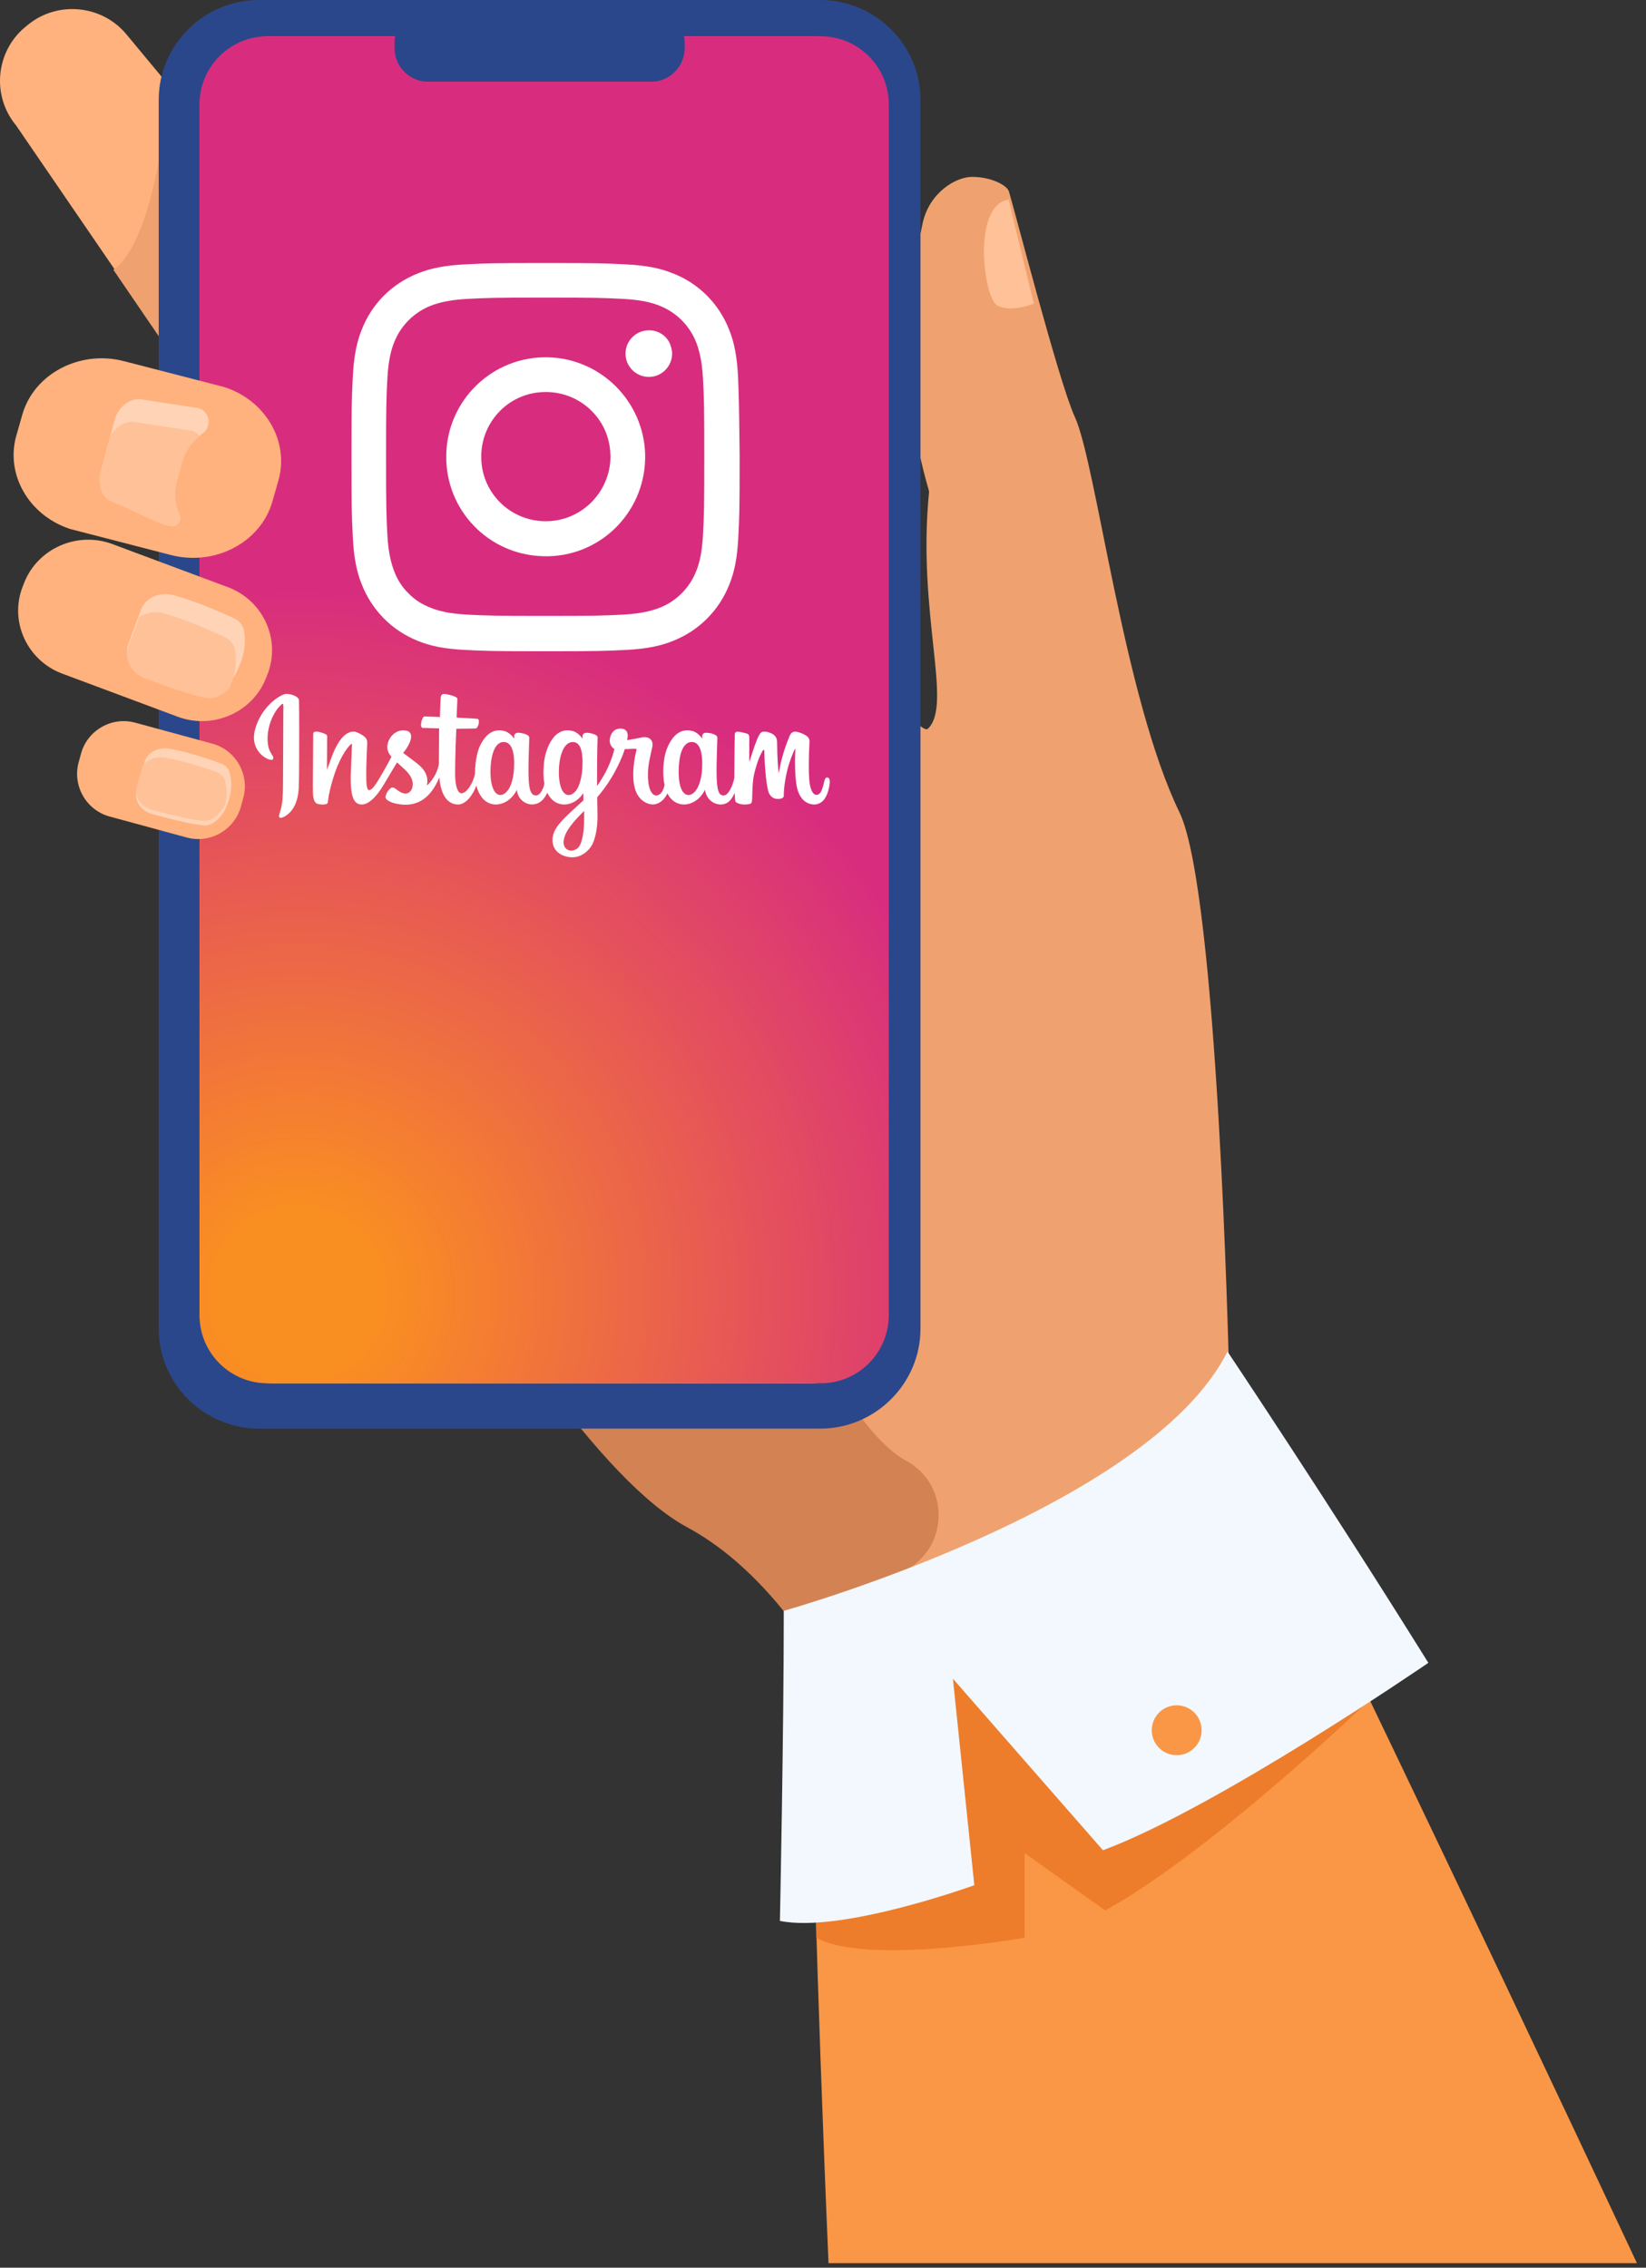 <?xml version="1.0" encoding="UTF-8"?>
<svg width="363px" height="500px" viewBox="0 0 363 500" version="1.1" xmlns="http://www.w3.org/2000/svg" xmlns:xlink="http://www.w3.org/1999/xlink">
    <rect x="0" y="0" width="363" height="500" fill="#333333" stroke="none"/>
    <!-- Generator: Sketch 51.3 (57544) - http://www.bohemiancoding.com/sketch -->
    <title>about-instagram</title>
    <desc>Created with Sketch.</desc>
    <defs>
        <radialGradient cx="13.966%" cy="93.685%" fx="13.966%" fy="93.685%" r="131.805%" gradientTransform="translate(0.14,0.937),scale(1,0.512),translate(-0.14,-0.937)" id="radialGradient-1">
            <stop stop-color="#FA8F21" offset="9%"></stop>
            <stop stop-color="#D82D7E" offset="78%"></stop>
        </radialGradient>
    </defs>
    <g id="about-instagram" stroke="none" stroke-width="1" fill="none" fill-rule="evenodd">
        <path d="M66,211.903 C66,211.903 117.978,62.129 125.84,64.135 C133.285,66.039 193.731,154.192 203.47,160.447 C204.02,160.798 204.408,160.891 204.617,160.695 C210.235,155.401 202.224,135.412 204.888,108.484 C204.991,107.456 195.898,84.344 203.453,49.306 C204.947,42.373 210.87,39 214.359,39 C218.707,38.997 222.055,40.903 222.474,42.147 C223.439,45.032 233.5,84.3 237.024,91.902 C241.773,102.149 247.745,153.622 260.107,179.097 C268.589,196.579 271,301.086 271,301.086 L200.355,408 C200.355,408 192.619,380.028 175.853,357.684 C169.381,349.056 161.559,341.269 152.317,336.258 C142.879,331.135 131.815,318.853 120.825,303.9 C93.197,266.329 66,211.903 66,211.903 Z" id="Fill-4" fill="#EFA26F"></path>
        <path d="M179,387.515 C183.306,342.099 284.819,339 284.819,339 C284.819,339 320.248,412.121 361,499 L182.717,499 C179.963,435.019 179,387.515 179,387.515 Z" id="Fill-5" fill="#F99746"></path>
        <path d="M3.533,27.635 C-1.891,21.102 -0.965,11.337 5.591,5.932 L6.097,5.52 C12.65,0.116 22.451,1.039 27.878,7.571 L37.619,19.302 L37.619,19.305 L70.467,58.862 C75.891,65.391 74.965,75.157 68.409,80.561 L67.903,80.974 C62.931,85.076 56.549,92.486 51.394,92.974 C49.753,93.132 48.235,92.584 46.925,91.009 L3.533,27.635 Z" id="Fill-6" fill="#FFB27D"></path>
        <path d="M25,59.482 C34.83,52.605 37.175,19.414 37.204,19 L51,92.974 C49.356,93.132 47.836,92.582 46.524,91.001 L25,59.482 Z" id="Fill-7" fill="#EFA26F"></path>
        <path d="M120,304.537 L180.756,298 C180.756,298 190.249,316.629 199.515,321.903 C199.608,321.957 199.702,322.008 199.799,322.059 C209.687,327.347 209.3,341.608 199.205,346.49 C190.914,350.5 182.432,354.55 174.991,358 C168.524,349.424 160.707,341.682 151.471,336.701 C142.039,331.609 130.982,319.401 120,304.537 Z" id="Fill-8" fill="#D38254"></path>
        <path d="M222.428,44 L228,66.945 C228,66.945 223.129,68.978 220,67.4 C216.872,65.821 214.319,45.235 222.428,44 Z" id="Fill-9" fill="#FFC197"></path>
        <path d="M57.128,315 C44.957,315 35,305.079 35,292.957 L35,22.043 C35,9.919 44.957,0 57.128,0 L180.869,0 C193.041,0 203,9.919 203,22.043 L203,292.957 C203,305.079 193.041,315 180.869,315 L57.128,315 Z" id="Fill-10" fill="#2B478B"></path>
        <path d="M44,24.306 C44,15.337 51.305,8 60.228,8 L178.774,8 C187.697,8 195,15.337 195,24.306 L195,288.694 C195,297.663 187.697,305 178.774,305 L60.228,305 C51.305,305 44,297.663 44,288.694 L44,24.306 Z" id="Fill-11" fill="#C0D8FB"></path>
        <path d="M44,23 L44,290 C44,298.284 50.716,305 59,305 L181,305 C189.284,305 196,298.284 196,290 L196,23 C196,14.716 189.284,8 181,8 L59,8 C50.716,8 44,14.716 44,23 Z" id="Shape" fill="url(#radialGradient-1)" fill-rule="nonzero"></path>
        <path d="M94.311,18 C90.289,18 87,14.662 87,10.583 L87,9.417 C87,5.338 90.289,2 94.311,2 L143.689,2 C147.711,2 151,5.338 151,9.417 L151,10.583 C151,14.662 147.711,18 143.689,18 L94.311,18 Z" id="Fill-13" fill="#2B478B"></path>
        <path d="M13.734,148.532 C5.968,145.634 2.03,137.023 4.98,129.396 L5.307,128.559 C8.257,120.933 17.023,117.065 24.789,119.963 L28.086,121.193 L29.588,121.755 L50.266,129.47 C58.032,132.368 61.97,140.979 59.02,148.605 L58.693,149.442 C55.939,156.558 48.126,160.402 40.781,158.528 C40.256,158.398 39.73,158.232 39.211,158.039 L17.031,149.762 L13.734,148.532 Z" id="Fill-14" fill="#FFB27D"></path>
        <path d="M31.905,148.7 C28.902,147.594 27.31,144.587 28.288,141.957 L31.116,134.392 C32.094,131.747 35.223,130.413 38.318,131.247 C42.79,132.448 47.893,134.601 51.679,136.368 C51.685,136.372 51.693,136.372 51.696,136.376 C52.824,136.907 53.598,137.915 53.799,139.021 C54.02,140.249 54.057,141.489 53.919,142.729 C53.799,143.788 53.512,144.815 53.165,145.846 C52.428,148.039 51.435,149.621 50.394,150.731 C48.664,152.585 46.806,153.12 45.799,152.978 C42.239,152.479 35.582,150.062 31.905,148.7 Z" id="Fill-15" fill="#FFD3B6"></path>
        <path d="M31.947,149.574 C28.911,148.435 27.302,145.34 28.291,142.633 L30.683,136.118 C32.129,135.069 34.144,134.704 36.148,135.255 C40.671,136.491 45.828,138.707 49.655,140.526 C49.658,140.531 49.667,140.531 49.673,140.535 C50.812,141.081 51.592,142.119 51.798,143.257 C52.021,144.521 52.056,145.798 51.92,147.074 C51.798,148.164 51.508,149.221 51.157,150.283 C50.995,150.773 50.824,151.231 50.635,151.664 C48.887,153.573 47.008,154.124 45.991,153.978 C42.393,153.463 35.664,150.975 31.947,149.574 Z" id="Fill-16" fill="#FFC197"></path>
        <path d="M24.178,180.034 C19.011,178.629 15.934,173.256 17.341,168.094 L17.866,166.171 C19.273,161.009 24.649,157.935 29.816,159.341 L46.822,163.966 C51.989,165.371 55.066,170.744 53.659,175.906 L53.134,177.829 C51.727,182.991 46.348,186.065 41.181,184.659 L24.178,180.034 Z" id="Fill-17" fill="#FFB27D"></path>
        <path d="M33.574,179.486 C31.05,178.797 29.531,176.492 30.13,174.325 L31.425,169.645 L31.859,168.086 C32.461,165.903 34.9,164.631 37.472,165.095 C41.197,165.764 45.501,167.155 48.707,168.319 C48.71,168.324 48.715,168.324 48.721,168.328 C49.675,168.676 50.382,169.431 50.623,170.305 C50.896,171.273 51.018,172.262 50.998,173.267 C50.984,174.12 50.828,174.962 50.623,175.811 C50.396,176.746 50.106,177.554 49.763,178.252 C48.372,181.131 46.24,182.059 45.175,181.997 C42.248,181.833 36.663,180.336 33.574,179.486 Z" id="Fill-18" fill="#FFD3B6"></path>
        <path d="M33.556,178.556 C31.045,177.886 29.534,175.645 30.13,173.538 L31.418,168.988 C32.395,167.504 34.423,166.718 36.542,167.093 C40.247,167.739 44.53,169.091 47.718,170.224 C47.721,170.228 47.727,170.228 47.735,170.232 C48.682,170.571 49.385,171.309 49.625,172.154 C49.896,173.096 50.018,174.061 49.998,175.034 C49.984,175.816 49.848,176.586 49.662,177.356 C48.278,180.156 46.156,181.057 45.097,180.997 C42.185,180.838 36.629,179.382 33.556,178.556 Z" id="Fill-19" fill="#FFC197"></path>
        <path d="M302,374.861 C302,374.861 267.192,408.318 243.728,421.236 L225.962,408.59 L225.962,427.243 C225.962,427.243 191.022,433.446 180,427.243 L180,376.371 L278.137,327 L302,374.861 Z" id="Fill-20" fill="#ED7D2B"></path>
        <path d="M270.703,298 C270.703,298 292.92,331.173 315,366.639 C315,366.639 268.467,398.586 243.239,407.959 L210.148,370.133 L214.871,415.665 C214.871,415.665 185.586,426.318 172,423.537 C172,423.537 172.858,382.232 172.849,355.167 C172.849,355.167 253.353,332.647 270.703,298 Z" id="Fill-21" fill="#F3F8FF"></path>
        <path d="M265,381.45 C265.028,384.487 262.588,386.974 259.551,387 C256.513,387.028 254.028,384.59 254,381.553 C253.972,378.513 256.411,376.029 259.449,376 C262.487,375.972 264.972,378.413 265,381.45 Z" id="Fill-22" fill="#F99746"></path>
        <path d="M15.141,116.522 C6.306,113.466 1.168,104.559 3.606,96.03 L4.924,91.417 C7.496,82.413 17.579,77.107 27.324,79.627 L42.176,83.462 L49.495,85.353 C58.553,88.284 63.868,97.325 61.393,105.97 L60.074,110.583 C57.502,119.587 47.423,124.893 37.675,122.373 L15.506,116.647 C15.381,116.607 15.261,116.567 15.141,116.522 Z" id="Fill-23" fill="#FFB27D"></path>
        <path d="M25.138,110.728 C22.205,109.925 21.51,106.581 22.306,103.622 L24.333,96.111 L25.287,92.589 C26.086,89.634 28.909,87.36 31.841,88.163 L43.697,89.971 C43.722,89.979 43.742,89.983 43.765,89.991 C46.265,90.692 46.809,94.069 44.673,95.56 C44.441,95.722 44.212,95.893 43.992,96.075 C42.15,97.567 40.739,99.63 40.074,102.094 L39.238,105.187 C39.235,105.195 39.229,105.207 39.229,105.216 L38.972,106.164 C38.284,108.714 38.562,111.308 39.584,113.549 C40.097,114.684 39.284,115.957 38.093,115.997 C38.015,116.001 37.941,116.001 37.863,115.993 C37.683,115.973 37.497,115.953 37.317,115.924 C36.881,115.86 36.443,115.77 36.011,115.653 C35.976,115.645 35.956,115.641 35.942,115.637 L25.138,110.728 Z" id="Fill-24" fill="#FFD3B6"></path>
        <path d="M25.139,110.761 C22.206,109.963 21.509,106.638 22.306,103.697 L24.334,96.229 C25.509,93.988 27.898,92.489 30.367,93.162 L42.23,94.96 C42.253,94.967 42.278,94.972 42.298,94.98 C43.046,95.189 43.616,95.633 44,96.193 C42.158,97.676 40.746,99.727 40.081,102.177 L39.245,105.252 C39.242,105.26 39.236,105.272 39.236,105.281 L38.978,106.223 C38.291,108.758 38.569,111.337 39.591,113.566 C40.104,114.694 39.29,115.96 38.099,116 C37.062,115.839 36.268,115.706 36.016,115.658 C35.982,115.65 35.962,115.646 35.947,115.642 L25.139,110.761 Z" id="Fill-25" fill="#FFC197"></path>
        <g id="Group" transform="translate(77, 58)" fill="#FFFFFF" fill-rule="nonzero">
            <path d="M85.769,25.107 C85.538,20.548 84.903,17.431 83.807,14.718 C81.556,8.946 77.054,4.444 71.34,2.251 C68.627,1.154 65.568,0.519 60.95,0.289 C56.391,0.058 54.948,0 43.289,0 C31.63,0 30.244,0.058 25.627,0.289 C21.067,0.519 17.95,1.154 15.238,2.251 C9.466,4.502 4.964,9.004 2.77,14.718 C1.674,17.431 1.039,20.49 0.808,25.107 C0.577,29.667 0.519,31.11 0.519,42.769 C0.519,54.428 0.577,55.813 0.808,60.431 C1.039,65.048 1.674,68.107 2.77,70.82 C5.021,76.592 9.523,81.094 15.238,83.345 C17.95,84.442 21.009,85.077 25.627,85.307 C30.187,85.538 31.63,85.596 43.289,85.596 C54.89,85.596 56.333,85.538 60.95,85.307 C65.51,85.077 68.627,84.442 71.34,83.345 C77.111,81.094 81.613,76.592 83.864,70.82 C84.961,68.107 85.596,65.048 85.827,60.431 C86.058,55.871 86.115,54.428 86.115,42.769 C86,31.11 85.942,29.667 85.769,25.107 Z M78.035,59.969 C77.804,64.125 77.169,66.376 76.534,67.934 C75.091,71.628 72.148,74.572 68.454,76.015 C66.953,76.592 64.644,77.285 60.489,77.515 C55.929,77.746 54.601,77.804 43.231,77.804 C31.803,77.804 30.475,77.746 25.973,77.515 C21.817,77.285 19.566,76.65 18.008,76.015 C16.161,75.322 14.487,74.283 13.102,72.84 C11.659,71.455 10.62,69.781 9.928,67.934 C9.35,66.434 8.658,64.125 8.427,59.969 C8.196,55.409 8.138,54.082 8.138,42.711 C8.138,31.341 8.196,29.956 8.427,25.454 C8.658,21.298 9.293,19.047 9.928,17.489 C11.37,13.795 14.314,10.851 18.008,9.408 C19.509,8.831 21.817,8.138 25.973,7.907 C30.533,7.677 31.86,7.619 43.231,7.619 C54.659,7.619 55.987,7.677 60.489,7.907 C64.644,8.138 66.895,8.773 68.454,9.408 C72.148,10.851 75.091,13.795 76.534,17.489 C77.111,18.989 77.804,21.298 78.035,25.454 C78.266,30.013 78.323,31.341 78.323,42.711 C78.323,54.082 78.266,55.467 78.035,59.969 Z" id="Shape"></path>
            <path d="M66.087,14.834 C63.259,14.834 60.95,17.142 60.95,19.97 C60.95,22.799 63.259,25.107 66.087,25.107 C68.915,25.107 71.224,22.799 71.224,19.97 C71.224,19.451 71.109,18.874 70.936,18.354 C70.358,16.219 68.281,14.776 66.087,14.834 Z" id="Shape"></path>
            <path d="M43.75,20.779 C31.687,20.548 21.644,30.129 21.413,42.307 C21.183,54.486 30.764,64.413 42.942,64.644 C55.063,64.933 65.048,55.294 65.279,43.115 C65.279,42.827 65.279,42.596 65.279,42.25 C64.991,30.533 55.525,21.009 43.75,20.779 Z M44.097,56.91 C36.247,57.314 29.494,51.311 29.148,43.404 C28.744,35.554 34.746,28.801 42.654,28.455 C50.503,28.051 57.256,34.054 57.603,41.961 C57.66,42.481 57.66,42.942 57.603,43.519 C57.141,50.734 51.311,56.564 44.097,56.91 Z" id="Shape"></path>
        </g>
        <path d="M62.536,153.126 C59.937,154.214 57.079,157.288 56.177,161.147 C55.034,166.035 59.79,168.103 60.18,167.425 C60.64,166.628 59.328,166.359 59.058,163.823 C58.709,160.546 60.232,156.886 62.149,155.28 C62.505,154.981 62.489,155.396 62.489,156.165 C62.489,157.539 62.413,169.872 62.413,172.446 C62.413,175.928 62.269,177.028 62.01,178.115 C61.749,179.216 61.328,179.96 61.647,180.247 C62.003,180.568 63.524,179.805 64.405,178.576 C65.461,177.102 65.831,175.331 65.897,173.409 C65.977,171.091 65.974,167.414 65.977,165.316 C65.98,163.392 66.009,157.759 65.943,154.372 C65.927,153.541 63.623,152.67 62.536,153.125 L62.536,153.126 Z M154.84,169.426 C154.756,171.236 154.355,172.652 153.858,173.65 C152.895,175.582 150.896,176.183 150.048,173.404 C149.586,171.89 149.564,169.361 149.896,167.248 C150.235,165.095 151.18,163.469 152.744,163.616 C154.287,163.761 155.01,165.749 154.84,169.426 L154.84,169.426 Z M128.825,180.659 C128.804,183.668 128.33,186.306 127.315,187.072 C125.875,188.158 123.939,187.343 124.34,185.148 C124.695,183.205 126.372,181.221 128.829,178.797 C128.829,178.797 128.834,179.35 128.825,180.659 L128.825,180.659 Z M128.431,169.408 C128.343,171.057 127.916,172.714 127.449,173.65 C126.487,175.583 124.474,176.187 123.64,173.405 C123.069,171.504 123.206,169.043 123.488,167.493 C123.854,165.482 124.742,163.616 126.336,163.616 C127.886,163.616 128.65,165.316 128.431,169.408 L128.431,169.408 Z M113.361,169.383 C113.266,171.13 112.926,172.59 112.379,173.65 C111.39,175.569 109.432,176.178 108.569,173.405 C107.947,171.405 108.159,168.678 108.418,167.205 C108.802,165.019 109.764,163.469 111.265,163.616 C112.808,163.767 113.558,165.749 113.361,169.383 L113.361,169.383 Z M182.425,171.423 C182.048,171.423 181.876,171.812 181.734,172.466 C181.24,174.741 180.721,175.255 180.052,175.255 C179.304,175.255 178.632,174.128 178.46,171.873 C178.324,170.1 178.346,166.836 178.519,163.589 C178.555,162.922 178.371,162.262 176.581,161.612 C175.811,161.332 174.692,160.92 174.135,162.265 C172.56,166.066 171.944,169.083 171.799,170.309 C171.792,170.372 171.714,170.385 171.7,170.237 C171.608,169.255 171.401,167.471 171.376,163.723 C171.371,162.992 171.216,162.37 170.409,161.86 C169.885,161.529 168.294,160.944 167.722,161.64 C167.226,162.209 166.651,163.741 166.054,165.556 C165.569,167.031 165.231,168.029 165.231,168.029 C165.231,168.029 165.237,164.048 165.243,162.538 C165.246,161.969 164.855,161.779 164.737,161.745 C164.207,161.591 163.162,161.333 162.718,161.333 C162.171,161.333 162.037,161.639 162.037,162.085 C162.037,162.143 161.951,167.326 161.951,170.95 C161.951,171.108 161.951,171.28 161.952,171.462 C161.65,173.128 160.668,175.389 159.6,175.389 C158.532,175.389 158.027,174.444 158.027,170.123 C158.027,167.603 158.103,166.507 158.14,164.684 C158.162,163.634 158.204,162.827 158.201,162.644 C158.193,162.083 157.223,161.8 156.772,161.696 C156.318,161.59 155.924,161.55 155.616,161.567 C155.18,161.592 154.872,161.878 154.872,162.271 C154.872,162.481 154.874,162.882 154.874,162.882 C154.313,162 153.411,161.387 152.81,161.209 C151.193,160.729 149.505,161.154 148.232,162.935 C147.221,164.351 146.611,165.954 146.371,168.257 C146.195,169.941 146.253,171.648 146.564,173.092 C146.188,174.721 145.488,175.389 144.722,175.389 C143.61,175.389 142.803,173.573 142.897,170.434 C142.959,168.369 143.372,166.92 143.824,164.823 C144.016,163.929 143.86,163.461 143.467,163.013 C143.107,162.602 142.34,162.391 141.238,162.65 C140.452,162.834 139.329,163.032 138.302,163.185 C138.302,163.185 138.364,162.937 138.415,162.501 C138.682,160.214 136.197,160.4 135.404,161.13 C134.931,161.566 134.609,162.081 134.487,163.005 C134.293,164.473 135.49,165.165 135.49,165.165 C135.097,166.963 134.134,169.311 133.141,171.008 C132.608,171.918 132.201,172.592 131.675,173.309 C131.673,173.042 131.672,172.775 131.671,172.509 C131.659,168.73 131.709,165.756 131.732,164.684 C131.753,163.634 131.795,162.849 131.793,162.666 C131.787,162.256 131.547,162.101 131.049,161.904 C130.608,161.731 130.087,161.611 129.546,161.569 C128.864,161.516 128.453,161.878 128.464,162.305 C128.466,162.386 128.466,162.882 128.466,162.882 C127.905,162.001 127.002,161.387 126.402,161.209 C124.784,160.729 123.097,161.155 121.824,162.936 C120.812,164.351 120.15,166.337 119.962,168.24 C119.787,170.013 119.819,171.519 120.058,172.789 C119.801,174.06 119.061,175.389 118.225,175.389 C117.156,175.389 116.548,174.444 116.548,170.123 C116.548,167.603 116.624,166.507 116.661,164.684 C116.683,163.634 116.724,162.827 116.722,162.645 C116.714,162.084 115.744,161.801 115.292,161.696 C114.82,161.587 114.412,161.547 114.099,161.57 C113.686,161.6 113.395,161.971 113.395,162.246 L113.395,162.882 C112.834,162.001 111.932,161.387 111.331,161.209 C109.714,160.729 108.035,161.161 106.753,162.936 C105.917,164.093 105.24,165.375 104.891,168.214 C104.791,169.035 104.746,169.803 104.752,170.521 C104.419,172.561 102.946,174.911 101.741,174.911 C101.036,174.911 100.365,173.544 100.365,170.629 C100.365,166.747 100.605,161.22 100.646,160.688 C100.646,160.688 102.168,160.662 102.462,160.658 C103.222,160.65 103.909,160.668 104.921,160.616 C105.428,160.59 105.917,158.77 105.393,158.545 C105.156,158.443 103.479,158.353 102.814,158.339 C102.255,158.327 100.699,158.211 100.699,158.211 C100.699,158.211 100.839,154.543 100.871,154.155 C100.899,153.832 100.481,153.666 100.241,153.565 C99.658,153.319 99.137,153.201 98.519,153.073 C97.665,152.897 97.278,153.069 97.202,153.79 C97.088,154.884 97.029,158.087 97.029,158.087 C96.403,158.087 94.263,157.964 93.636,157.964 C93.054,157.964 92.425,160.469 93.23,160.499 C94.156,160.535 95.77,160.566 96.841,160.599 C96.841,160.599 96.793,166.217 96.793,167.951 C96.793,168.136 96.794,168.313 96.795,168.486 C96.206,171.555 94.132,173.214 94.132,173.214 C94.577,171.183 93.667,169.658 92.028,168.367 C91.424,167.891 90.232,166.991 88.898,166.004 C88.898,166.004 89.671,165.242 90.356,163.711 C90.841,162.626 90.862,161.384 89.671,161.11 C87.702,160.657 86.078,162.103 85.594,163.647 C85.219,164.842 85.419,165.73 86.154,166.652 C86.208,166.719 86.266,166.788 86.326,166.857 C85.882,167.714 85.271,168.867 84.754,169.761 C83.319,172.244 82.235,174.208 81.415,174.208 C80.76,174.208 80.769,172.214 80.769,170.347 C80.769,168.738 80.888,166.318 80.983,163.813 C81.014,162.984 80.6,162.512 79.905,162.085 C79.483,161.825 78.583,161.314 78.061,161.314 C77.281,161.314 75.028,161.421 72.9,167.577 C72.632,168.353 72.105,169.766 72.105,169.766 L72.15,162.363 C72.15,162.19 72.058,162.022 71.846,161.907 C71.487,161.713 70.53,161.314 69.678,161.314 C69.272,161.314 69.07,161.503 69.07,161.879 L68.995,173.461 C68.995,174.341 69.018,175.368 69.105,175.817 C69.192,176.267 69.332,176.632 69.506,176.85 C69.68,177.067 69.881,177.233 70.212,177.301 C70.52,177.365 72.209,177.581 72.296,176.936 C72.401,176.163 72.405,175.327 73.292,172.208 C74.672,167.352 76.471,164.983 77.317,164.142 C77.465,163.995 77.634,163.986 77.626,164.227 C77.59,165.291 77.463,167.951 77.377,170.211 C77.148,176.259 78.248,177.38 79.82,177.38 C81.023,177.38 82.719,176.185 84.536,173.16 C85.67,171.274 86.77,169.426 87.56,168.093 C88.111,168.603 88.729,169.152 89.347,169.738 C90.783,171.101 91.254,172.396 90.941,173.624 C90.702,174.563 89.801,175.53 88.198,174.59 C87.731,174.316 87.531,174.104 87.062,173.794 C86.809,173.628 86.424,173.578 86.193,173.752 C85.592,174.205 85.249,174.781 85.053,175.493 C84.862,176.187 85.557,176.553 86.277,176.874 C86.897,177.15 88.229,177.4 89.079,177.429 C92.39,177.539 95.042,175.83 96.888,171.421 C97.219,175.229 98.625,177.383 101.069,177.383 C102.703,177.383 104.341,175.272 105.057,173.194 C105.263,174.041 105.567,174.777 105.96,175.4 C107.843,178.384 111.496,177.741 113.331,175.208 C113.898,174.425 113.985,174.144 113.985,174.144 C114.252,176.536 116.179,177.372 117.282,177.372 C118.517,177.372 119.793,176.788 120.687,174.775 C120.791,174.994 120.906,175.202 121.031,175.4 C122.914,178.384 126.567,177.741 128.402,175.208 C128.488,175.089 128.563,174.981 128.629,174.885 L128.683,176.456 C128.683,176.456 127.636,177.416 126.993,178.005 C124.165,180.6 122.015,182.568 121.857,184.861 C121.654,187.784 124.024,188.87 125.818,189.013 C127.722,189.164 129.353,188.112 130.356,186.639 C131.238,185.343 131.815,182.554 131.772,179.799 C131.756,178.695 131.728,177.293 131.706,175.789 C132.7,174.635 133.82,173.176 134.851,171.468 C135.975,169.607 137.179,167.108 137.796,165.163 C137.796,165.163 138.842,165.172 139.959,165.099 C140.316,165.075 140.419,165.148 140.353,165.41 C140.273,165.726 138.942,170.861 140.157,174.281 C140.988,176.622 142.863,177.375 143.974,177.375 C145.275,177.375 146.52,176.393 147.186,174.934 C147.267,175.097 147.351,175.254 147.443,175.399 C149.326,178.383 152.966,177.737 154.814,175.207 C155.231,174.637 155.467,174.143 155.467,174.143 C155.864,176.619 157.789,177.384 158.892,177.384 C160.041,177.384 161.131,176.913 162.015,174.82 C162.052,175.741 162.111,176.495 162.202,176.733 C162.258,176.878 162.585,177.06 162.822,177.148 C163.873,177.538 164.945,177.354 165.342,177.274 C165.616,177.218 165.83,176.998 165.86,176.429 C165.937,174.934 165.889,172.424 166.342,170.558 C167.103,167.427 167.812,166.212 168.148,165.611 C168.337,165.274 168.549,165.219 168.557,165.575 C168.573,166.297 168.609,168.415 168.903,171.262 C169.12,173.355 169.409,174.593 169.631,174.984 C170.264,176.104 171.047,176.157 171.685,176.157 C172.09,176.157 172.938,176.045 172.862,175.332 C172.825,174.985 172.89,172.838 173.64,169.753 C174.129,167.739 174.945,165.919 175.24,165.253 C175.348,165.008 175.399,165.201 175.397,165.239 C175.335,166.626 175.196,171.164 175.761,173.646 C176.527,177.008 178.744,177.384 179.516,177.384 C181.165,177.384 182.513,176.13 182.967,172.83 C183.077,172.036 182.915,171.422 182.429,171.422 L182.425,171.423 Z" id="path833" fill="#FFFFFF" fill-rule="nonzero"></path>
    </g>
</svg>
